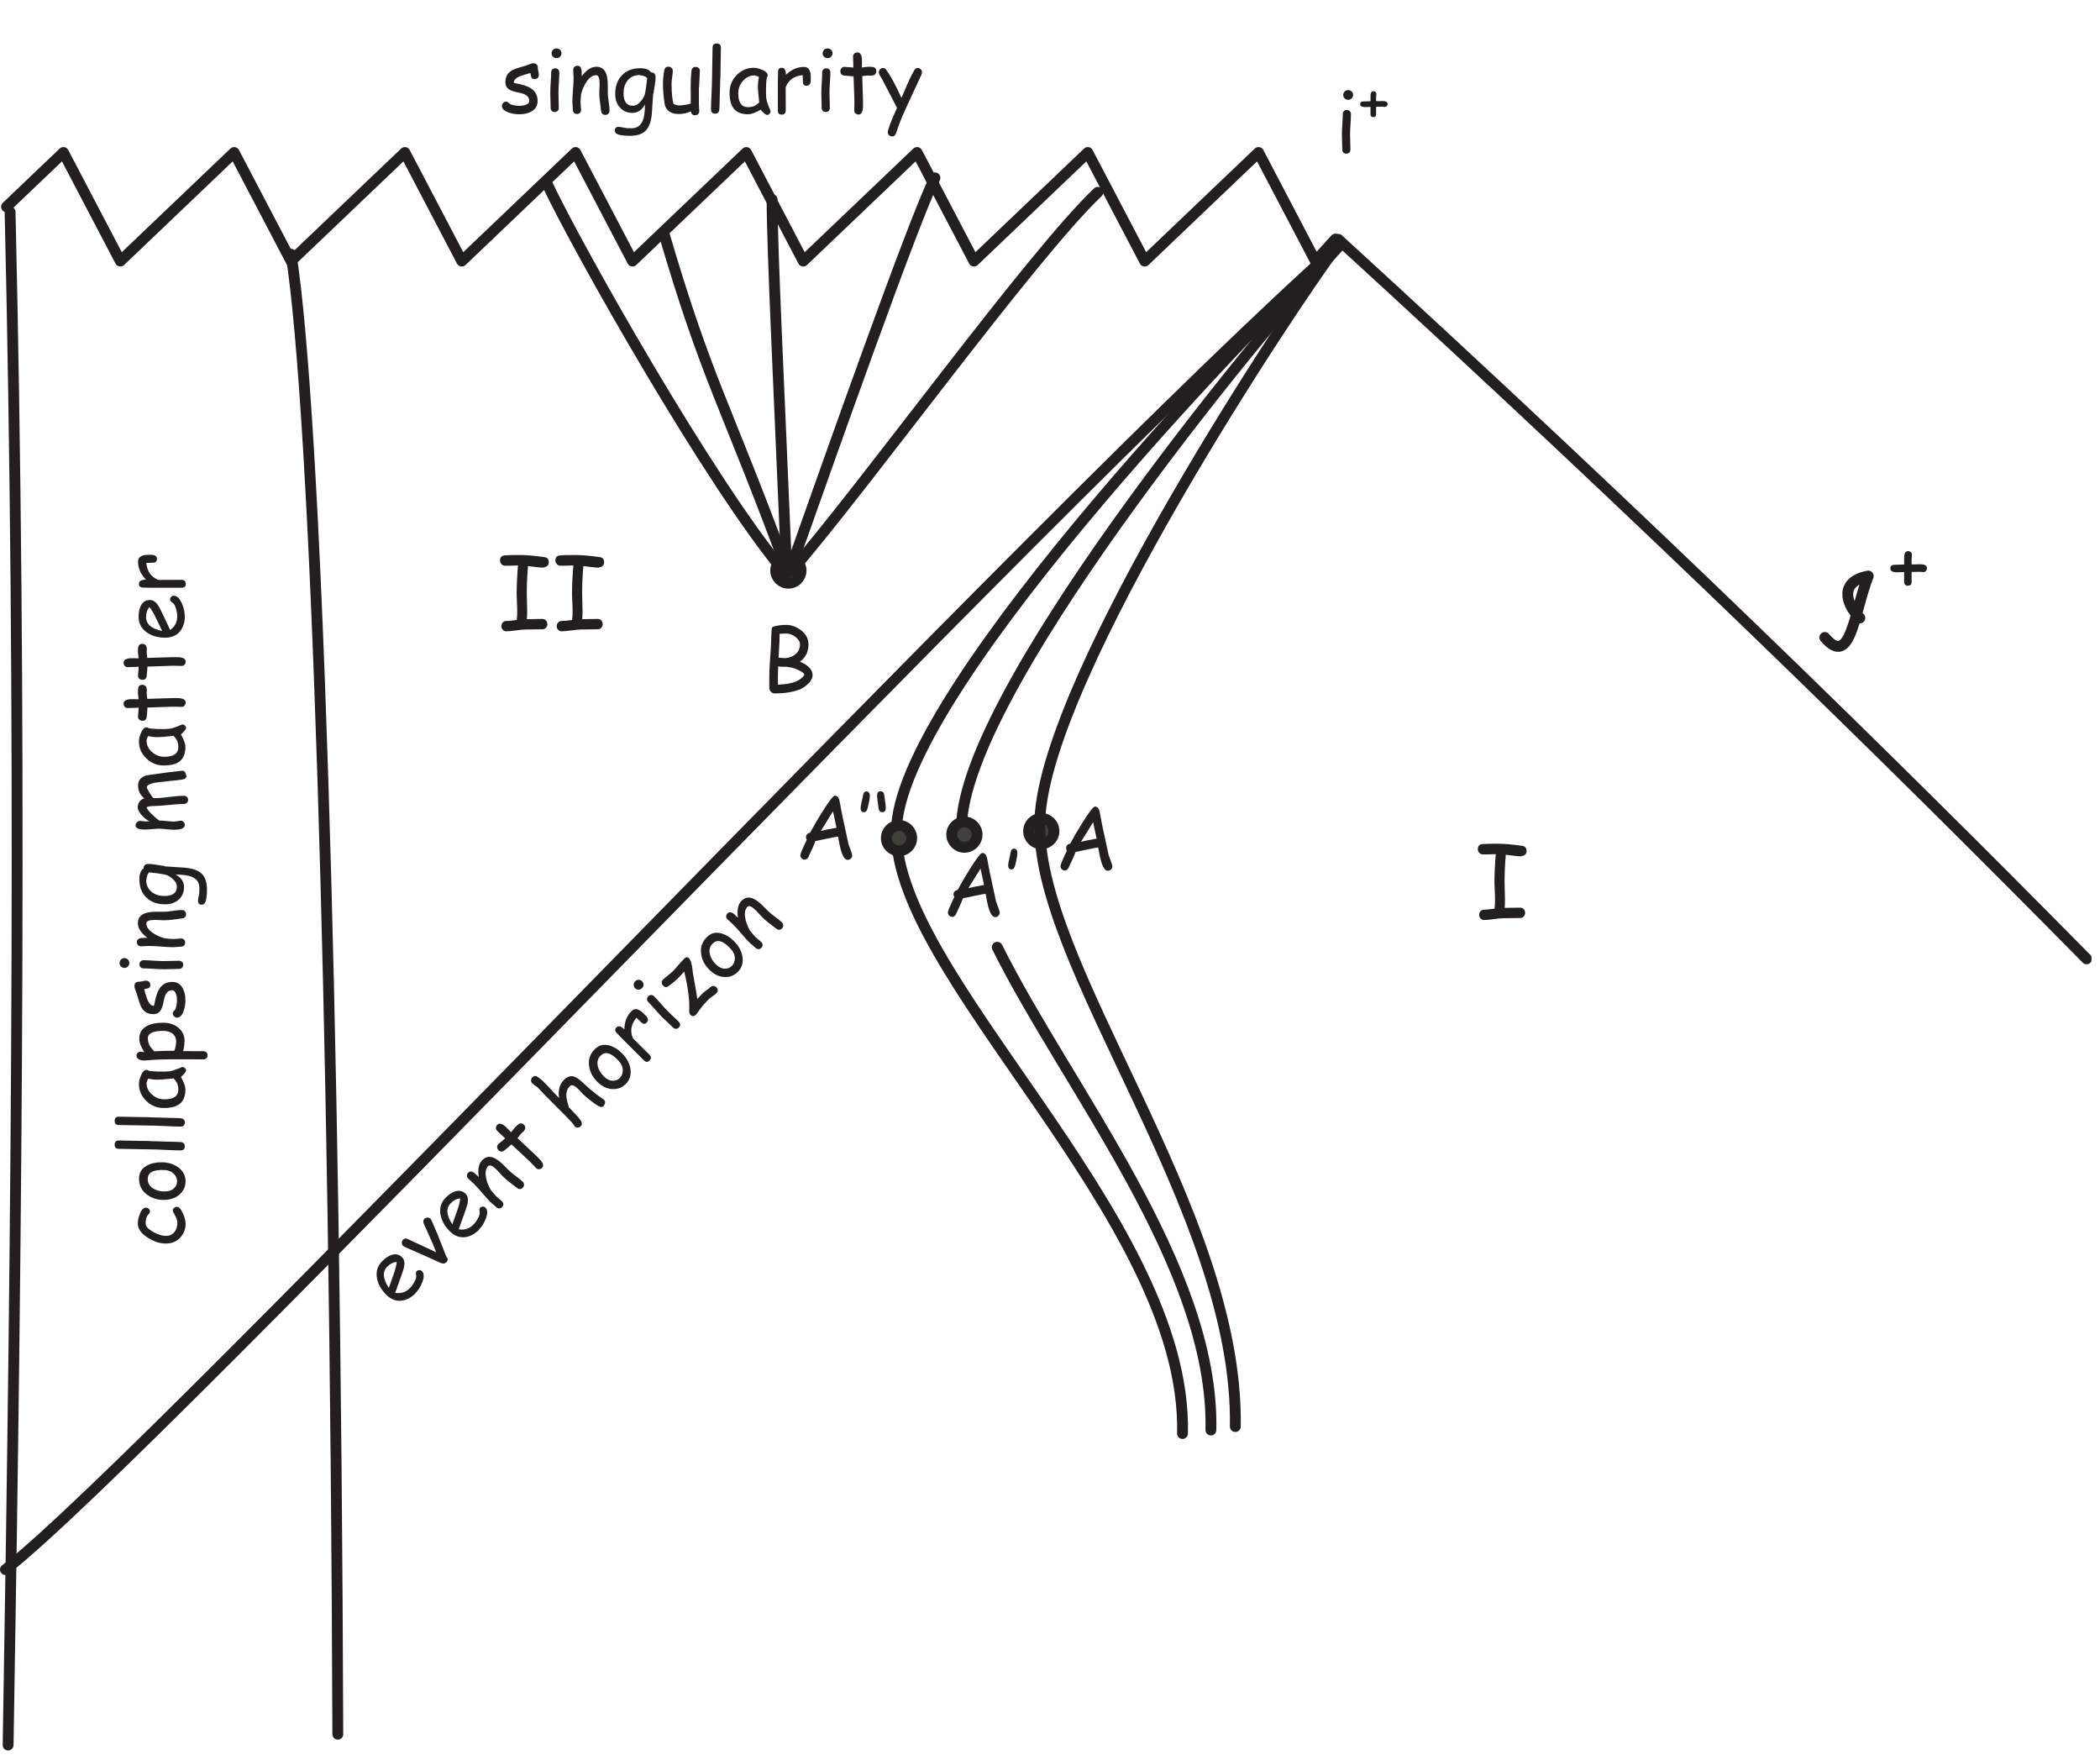 <?xml version="1.0" encoding="UTF-8" standalone="no"?>
<!DOCTYPE svg PUBLIC "-//W3C//DTD SVG 1.1//EN" "http://www.w3.org/Graphics/SVG/1.1/DTD/svg11.dtd">
<svg width="100%" height="100%" viewBox="0 0 1209 1013" version="1.1" xmlns="http://www.w3.org/2000/svg" xmlns:xlink="http://www.w3.org/1999/xlink" xml:space="preserve" xmlns:serif="http://www.serif.com/" style="fill-rule:evenodd;clip-rule:evenodd;stroke-linecap:round;stroke-linejoin:round;stroke-miterlimit:2;">
    <g transform="matrix(4.167,0,0,4.167,0,0)">
        <g>
            <clipPath id="_clip1">
                <rect x="0" y="0" width="288.96" height="241.92"/>
            </clipPath>
            <g clip-path="url(#_clip1)">
                <path d="M0.899,28.567L8.762,21.067L16.625,36.067L24.487,28.567L32.35,21.067L40.213,36.067L48.075,28.567L55.938,21.067L63.8,36.067L71.663,28.567L79.526,21.067L87.388,36.067L103.114,21.067L110.976,36.067L118.839,28.567L126.702,21.067L134.564,36.067L142.427,28.567L150.29,21.067L158.152,36.067L166.015,28.567L173.877,21.067L181.74,36.067L184.502,33.028" style="fill:none;stroke:rgb(35,31,32);stroke-width:1.5px;"/>
                <path d="M1.122,241.067C2.405,165.026 3.007,98.442 1.394,29.284" style="fill:none;stroke:rgb(35,31,32);stroke-width:1.5px;"/>
                <path d="M184.899,33.067C227.81,72.323 260.428,104.212 288.283,132.458" style="fill:none;stroke:rgb(35,31,32);stroke-width:1.5px;"/>
                <path d="M185.313,33.593C144.96,69.315 21.257,200.957 0.75,216.833" style="fill:none;stroke:rgb(35,31,32);stroke-width:1.5px;"/>
                <path d="M46.672,239.568C46.346,138.237 43.652,57.227 40.213,35.122" style="fill:none;stroke:rgb(35,31,32);stroke-width:1.5px;"/>
                <path d="M186.262,13.79C186.07,13.79 185.914,13.73 185.782,13.598C185.65,13.466 185.578,13.31 185.578,13.118C185.578,12.926 185.65,12.77 185.782,12.638C185.914,12.506 186.07,12.446 186.262,12.446C186.454,12.446 186.61,12.506 186.742,12.638C186.874,12.77 186.946,12.926 186.946,13.118C186.946,13.31 186.874,13.466 186.742,13.598C186.61,13.73 186.454,13.79 186.262,13.79ZM186.526,18.542C186.526,18.782 186.538,19.13 186.55,19.598C186.562,20.066 186.574,20.414 186.574,20.654C186.574,20.822 186.526,20.966 186.418,21.074C186.31,21.182 186.178,21.23 186.01,21.23C185.842,21.23 185.71,21.182 185.602,21.074C185.494,20.966 185.446,20.822 185.446,20.654C185.446,20.414 185.434,20.066 185.422,19.598C185.41,19.13 185.398,18.782 185.398,18.542C185.398,18.17 185.422,17.714 185.458,17.162C185.494,16.61 185.518,16.154 185.518,15.782C185.518,15.602 185.566,15.458 185.674,15.35C185.782,15.242 185.914,15.194 186.082,15.194C186.25,15.194 186.382,15.242 186.49,15.35C186.598,15.458 186.646,15.602 186.646,15.782C186.646,16.154 186.622,16.61 186.586,17.162C186.55,17.714 186.526,18.17 186.526,18.542Z" style="fill:rgb(35,31,32);fill-rule:nonzero;"/>
                <path d="M191.708,14.38C191.708,14.488 191.672,14.578 191.6,14.659C191.528,14.74 191.438,14.776 191.33,14.776C191.294,14.776 191.24,14.767 191.168,14.758C191.096,14.749 191.042,14.74 191.006,14.74L190.565,14.749C190.385,14.758 190.241,14.758 190.124,14.749L190.124,15.784C190.124,16.054 189.998,16.18 189.737,16.18C189.611,16.18 189.512,16.144 189.449,16.081C189.386,16.018 189.35,15.919 189.35,15.784L189.35,14.767C188.99,14.785 188.747,14.794 188.603,14.794C188.144,14.794 187.919,14.659 187.919,14.389C187.919,14.2 188,14.083 188.162,14.038C188.216,14.02 188.36,14.011 188.603,14.011C188.747,14.011 188.99,14.002 189.35,13.984L189.35,13.471C189.35,13.201 189.359,13.021 189.386,12.922C189.413,12.814 189.458,12.733 189.521,12.679C189.584,12.625 189.665,12.598 189.764,12.598C189.872,12.598 189.962,12.634 190.043,12.706C190.124,12.778 190.16,12.868 190.16,12.976C190.16,13.03 190.151,13.111 190.142,13.219C190.133,13.327 190.124,13.408 190.124,13.462L190.124,13.966L190.457,13.975C190.52,13.975 190.61,13.975 190.727,13.966C190.844,13.957 190.934,13.957 190.997,13.957C191.483,13.957 191.717,14.092 191.717,14.371L191.708,14.38Z" style="fill:rgb(35,31,32);fill-rule:nonzero;"/>
                <path d="M252.119,88.059C255.708,92.352 256.155,84.533 258.119,79.578C254.172,80.292 254.904,83.339 256.958,85.368" style="fill:none;stroke:rgb(35,31,32);stroke-width:1.5px;"/>
                <path d="M266.221,78.51C266.221,78.654 266.173,78.774 266.077,78.882C265.981,78.99 265.861,79.038 265.717,79.038C265.669,79.038 265.597,79.026 265.501,79.014C265.405,79.002 265.333,78.99 265.285,78.99L264.697,79.002C264.457,79.014 264.265,79.014 264.109,79.002L264.109,80.382C264.109,80.742 263.941,80.91 263.593,80.91C263.425,80.91 263.293,80.862 263.209,80.778C263.125,80.694 263.077,80.562 263.077,80.382L263.077,79.026C262.597,79.05 262.273,79.062 262.081,79.062C261.469,79.062 261.169,78.882 261.169,78.522C261.169,78.27 261.277,78.114 261.493,78.054C261.565,78.03 261.757,78.018 262.081,78.018C262.273,78.018 262.597,78.006 263.077,77.982L263.077,77.298C263.077,76.938 263.089,76.698 263.125,76.566C263.161,76.422 263.221,76.314 263.305,76.242C263.389,76.17 263.497,76.134 263.629,76.134C263.773,76.134 263.893,76.182 264.001,76.278C264.109,76.374 264.157,76.494 264.157,76.638C264.157,76.71 264.145,76.818 264.133,76.962C264.121,77.106 264.109,77.214 264.109,77.286L264.109,77.958L264.553,77.97C264.637,77.97 264.757,77.97 264.913,77.958C265.069,77.946 265.189,77.946 265.273,77.946C265.921,77.946 266.233,78.126 266.233,78.498L266.221,78.51Z" style="fill:rgb(35,31,32);fill-rule:nonzero;"/>
                <path d="M73.881,10.938C73.665,10.938 73.521,10.866 73.437,10.722C73.377,10.614 73.329,10.41 73.281,10.086C72.981,10.158 72.537,10.29 71.925,10.494C71.289,10.746 70.977,11.046 70.977,11.418C71.097,11.466 71.205,11.502 71.325,11.526C72.225,11.682 72.885,11.898 73.329,12.186C73.965,12.594 74.277,13.182 74.277,13.962C74.277,14.598 74.001,15.066 73.449,15.39C72.993,15.654 72.429,15.786 71.721,15.786C71.205,15.786 70.725,15.702 70.257,15.534C69.645,15.318 69.345,15.018 69.345,14.622C69.345,14.466 69.405,14.334 69.525,14.214C69.645,14.094 69.777,14.034 69.933,14.034C70.053,14.034 70.209,14.13 70.401,14.322C70.497,14.418 70.701,14.49 71.037,14.55C71.301,14.598 71.517,14.622 71.697,14.622C72.033,14.622 72.321,14.586 72.573,14.502C72.945,14.382 73.125,14.202 73.125,13.95C73.125,13.41 72.765,13.062 72.021,12.87L71.409,12.738C70.881,12.618 70.521,12.486 70.305,12.33C69.981,12.114 69.825,11.79 69.825,11.346C69.825,10.518 70.209,9.942 70.989,9.594C71.229,9.486 71.601,9.366 72.117,9.222C72.633,9.078 72.993,8.958 73.221,8.85C73.377,8.778 73.545,8.742 73.737,8.742C73.905,8.742 74.037,8.79 74.145,8.898C74.253,9.006 74.301,9.15 74.301,9.33C74.301,9.45 74.325,9.618 74.373,9.834C74.421,10.05 74.445,10.218 74.445,10.338C74.445,10.518 74.397,10.662 74.289,10.77C74.181,10.878 74.049,10.926 73.881,10.926L73.881,10.938Z" style="fill:rgb(35,31,32);fill-rule:nonzero;"/>
                <path d="M76.891,8.034C76.699,8.034 76.543,7.974 76.411,7.842C76.279,7.71 76.207,7.554 76.207,7.362C76.207,7.17 76.279,7.014 76.411,6.882C76.543,6.75 76.699,6.69 76.891,6.69C77.083,6.69 77.239,6.75 77.371,6.882C77.503,7.014 77.575,7.17 77.575,7.362C77.575,7.554 77.503,7.71 77.371,7.842C77.239,7.974 77.083,8.034 76.891,8.034ZM77.155,12.786C77.155,13.026 77.167,13.374 77.179,13.842C77.191,14.31 77.203,14.658 77.203,14.898C77.203,15.066 77.155,15.21 77.047,15.318C76.939,15.426 76.807,15.474 76.639,15.474C76.471,15.474 76.339,15.426 76.231,15.318C76.123,15.21 76.075,15.066 76.075,14.898C76.075,14.658 76.063,14.31 76.051,13.842C76.039,13.374 76.027,13.026 76.027,12.786C76.027,12.414 76.051,11.958 76.087,11.406C76.123,10.854 76.147,10.398 76.147,10.026C76.147,9.846 76.195,9.702 76.303,9.594C76.411,9.486 76.543,9.438 76.711,9.438C76.879,9.438 77.011,9.486 77.119,9.594C77.227,9.702 77.275,9.846 77.275,10.026C77.275,10.398 77.251,10.854 77.215,11.406C77.179,11.958 77.155,12.414 77.155,12.786Z" style="fill:rgb(35,31,32);fill-rule:nonzero;"/>
                <path d="M83.625,15.87C83.289,15.87 83.097,15.69 83.049,15.318L82.881,14.034C82.821,13.578 82.797,13.158 82.797,12.762C82.797,12.654 82.809,12.474 82.821,12.21C82.833,11.946 82.845,11.766 82.845,11.658C82.845,10.806 82.689,10.386 82.377,10.386C81.933,10.386 81.525,10.638 81.129,11.166C80.769,11.646 80.493,12.234 80.289,12.966C80.277,13.122 80.265,13.314 80.241,13.542C80.217,13.734 80.205,13.926 80.205,14.106C80.205,14.226 80.217,14.394 80.241,14.634C80.265,14.874 80.277,15.042 80.277,15.162C80.277,15.342 80.229,15.486 80.121,15.594C80.013,15.702 79.881,15.75 79.713,15.75C79.545,15.75 79.413,15.702 79.305,15.594C79.197,15.486 79.149,15.342 79.149,15.162C79.149,15.042 79.137,14.874 79.113,14.634C79.089,14.394 79.077,14.226 79.077,14.106C79.077,13.698 79.101,13.146 79.161,12.426C79.221,11.706 79.245,11.154 79.245,10.746C79.245,10.626 79.233,10.446 79.221,10.194C79.209,9.942 79.197,9.762 79.197,9.642C79.197,9.474 79.257,9.342 79.365,9.234C79.473,9.126 79.605,9.078 79.773,9.078C80.133,9.078 80.325,9.33 80.361,9.846L80.373,10.53C81.033,9.654 81.693,9.222 82.389,9.222C83.013,9.222 83.445,9.498 83.697,10.05C83.865,10.422 83.961,10.962 83.973,11.682L83.973,12.81C83.973,13.134 84.009,13.542 84.093,14.058C84.177,14.574 84.213,14.982 84.213,15.306C84.213,15.474 84.153,15.606 84.045,15.714C83.937,15.822 83.805,15.87 83.637,15.87L83.625,15.87Z" style="fill:rgb(35,31,32);fill-rule:nonzero;"/>
                <path d="M90.242,12.93L90.11,14.898C90.086,15.69 90.002,16.314 89.87,16.818C89.69,17.454 89.414,17.91 89.03,18.21C88.562,18.582 87.89,18.762 87.002,18.762C86.474,18.762 86.042,18.726 85.682,18.654C85.19,18.558 84.95,18.354 84.95,18.042C84.95,17.694 85.118,17.526 85.466,17.526C85.61,17.526 85.838,17.562 86.174,17.634C86.51,17.706 86.87,17.73 87.266,17.718C88.022,17.706 88.526,17.346 88.814,16.626C89.006,16.146 89.102,15.426 89.114,14.43C88.898,14.826 88.646,15.114 88.358,15.306C88.07,15.498 87.746,15.594 87.374,15.594C86.666,15.594 86.102,15.354 85.658,14.862C85.214,14.37 84.998,13.758 84.998,12.978C84.998,11.91 85.298,11.07 85.91,10.422C86.534,9.75 87.374,9.426 88.466,9.426C88.838,9.426 89.138,9.474 89.39,9.57C89.642,9.666 89.822,9.81 89.954,10.002C90.374,10.014 90.578,10.242 90.578,10.698C90.578,10.974 90.542,11.334 90.458,11.802C90.362,12.342 90.314,12.702 90.302,12.894L90.242,12.93ZM88.418,10.362C87.674,10.362 87.11,10.614 86.702,11.13C86.33,11.598 86.15,12.174 86.15,12.894C86.15,13.47 86.258,13.89 86.474,14.178C86.69,14.466 87.002,14.61 87.434,14.61C87.83,14.61 88.202,14.394 88.574,13.95C88.91,13.542 89.102,13.146 89.15,12.738C89.234,12.318 89.318,11.67 89.414,10.758C89.258,10.638 89.102,10.554 88.934,10.494C88.766,10.434 88.598,10.41 88.418,10.41L88.418,10.362Z" style="fill:rgb(35,31,32);fill-rule:nonzero;"/>
                <path d="M96.563,12.03L96.563,14.574C96.563,14.658 96.575,14.79 96.587,14.97C96.599,15.15 96.611,15.282 96.611,15.366C96.611,15.534 96.551,15.666 96.431,15.774C96.311,15.882 96.179,15.93 96.011,15.93C95.711,15.93 95.519,15.75 95.435,15.378C94.943,15.63 94.391,15.75 93.755,15.75C93.239,15.75 92.819,15.642 92.483,15.414C92.111,15.162 91.895,14.802 91.823,14.322C91.667,13.278 91.595,12.366 91.595,11.55C91.595,11.01 91.655,10.41 91.775,9.726C91.835,9.378 92.015,9.21 92.339,9.21C92.507,9.21 92.651,9.258 92.771,9.366C92.891,9.474 92.951,9.606 92.951,9.774C92.951,9.954 92.927,10.242 92.867,10.638C92.807,11.034 92.783,11.334 92.783,11.538C92.783,12.198 92.807,12.75 92.855,13.218C92.903,13.686 92.963,14.058 93.047,14.346C93.179,14.418 93.299,14.466 93.419,14.502C93.539,14.538 93.659,14.562 93.779,14.562C94.307,14.562 94.847,14.478 95.435,14.31L95.435,13.122L95.423,11.982C95.423,11.13 95.459,10.41 95.531,9.786C95.579,9.426 95.771,9.246 96.107,9.246C96.275,9.246 96.419,9.294 96.539,9.402C96.659,9.51 96.707,9.642 96.695,9.81L96.587,12.03L96.563,12.03Z" style="fill:rgb(35,31,32);fill-rule:nonzero;"/>
                <path d="M99.515,10.842L99.431,13.758C99.431,14.07 99.419,14.514 99.383,15.114C99.347,15.51 99.155,15.702 98.807,15.702C98.423,15.702 98.231,15.51 98.231,15.114C98.231,14.634 98.255,13.938 98.303,12.978C98.351,12.018 98.375,11.322 98.375,10.842C98.375,10.218 98.387,9.522 98.411,8.718C98.435,7.914 98.447,7.218 98.447,6.594C98.447,6.198 98.639,6.006 99.023,6.006C99.407,6.006 99.599,6.198 99.599,6.594C99.599,7.218 99.587,7.914 99.563,8.718C99.539,9.522 99.527,10.218 99.527,10.842L99.515,10.842Z" style="fill:rgb(35,31,32);fill-rule:nonzero;"/>
                <path d="M105.887,15.834C105.815,15.834 105.683,15.75 105.491,15.582C105.311,15.426 105.179,15.282 105.095,15.162C104.723,15.366 104.399,15.522 104.111,15.63C103.823,15.738 103.583,15.786 103.391,15.786C102.467,15.786 101.807,15.534 101.387,15.018C100.991,14.526 100.799,13.794 100.799,12.786C100.799,11.838 101.123,11.046 101.783,10.374C102.443,9.702 103.211,9.366 104.123,9.366C104.471,9.366 104.843,9.45 105.263,9.63C105.803,9.846 106.067,10.11 106.067,10.422C106.067,10.53 106.031,10.626 105.947,10.71C105.911,10.854 105.887,11.094 105.863,11.442C105.839,11.79 105.827,12.222 105.827,12.762C105.827,13.254 105.863,13.626 105.935,13.914C105.971,14.082 106.091,14.418 106.295,14.934C106.319,15.006 106.367,15.102 106.427,15.234L106.463,15.33C106.463,15.486 106.415,15.618 106.307,15.726C106.199,15.834 106.079,15.882 105.935,15.882L105.887,15.834ZM104.711,11.814C104.711,11.646 104.723,11.466 104.747,11.262C104.771,11.058 104.807,10.854 104.855,10.626C104.711,10.554 104.591,10.506 104.483,10.47C104.375,10.434 104.291,10.422 104.231,10.422C103.619,10.422 103.103,10.662 102.659,11.166C102.215,11.67 101.999,12.234 101.999,12.882C101.999,13.53 102.107,13.998 102.335,14.322C102.563,14.646 102.899,14.802 103.355,14.802C103.727,14.802 104.039,14.73 104.303,14.598C104.447,14.526 104.639,14.382 104.891,14.154C104.771,13.11 104.711,12.342 104.711,11.826L104.711,11.814Z" style="fill:rgb(35,31,32);fill-rule:nonzero;"/>
                <path d="M112.017,11.118C111.993,11.61 111.801,11.85 111.429,11.85C111.093,11.85 110.925,11.658 110.925,11.274C110.925,11.202 110.925,11.07 110.913,10.866L110.901,10.374C110.277,10.446 109.785,10.614 109.413,10.89C109.065,11.142 108.777,11.514 108.549,12.03L108.561,15.246C108.561,15.642 108.369,15.834 107.985,15.834C107.637,15.834 107.469,15.642 107.469,15.246L107.469,11.13C107.469,10.998 107.469,10.806 107.481,10.542C107.493,10.278 107.493,10.086 107.493,9.954C107.493,9.558 107.661,9.366 108.009,9.366C108.393,9.366 108.585,9.69 108.585,10.338C109.341,9.606 110.157,9.246 111.081,9.246C111.405,9.246 111.633,9.366 111.789,9.606C111.945,9.846 112.017,10.194 112.017,10.674L112.017,11.118Z" style="fill:rgb(35,31,32);fill-rule:nonzero;"/>
                <path d="M114.338,8.034C114.146,8.034 113.99,7.974 113.858,7.842C113.726,7.71 113.654,7.554 113.654,7.362C113.654,7.17 113.726,7.014 113.858,6.882C113.99,6.75 114.146,6.69 114.338,6.69C114.53,6.69 114.686,6.75 114.818,6.882C114.95,7.014 115.022,7.17 115.022,7.362C115.022,7.554 114.95,7.71 114.818,7.842C114.686,7.974 114.53,8.034 114.338,8.034ZM114.602,12.786C114.602,13.026 114.614,13.374 114.626,13.842C114.638,14.31 114.65,14.658 114.65,14.898C114.65,15.066 114.602,15.21 114.494,15.318C114.386,15.426 114.254,15.474 114.086,15.474C113.918,15.474 113.786,15.426 113.678,15.318C113.57,15.21 113.522,15.066 113.522,14.898C113.522,14.658 113.51,14.31 113.498,13.842C113.486,13.374 113.474,13.026 113.474,12.786C113.474,12.414 113.498,11.958 113.534,11.406C113.57,10.854 113.594,10.398 113.594,10.026C113.594,9.846 113.642,9.702 113.75,9.594C113.858,9.486 113.99,9.438 114.158,9.438C114.326,9.438 114.458,9.486 114.566,9.594C114.674,9.702 114.722,9.846 114.722,10.026C114.722,10.398 114.698,10.854 114.662,11.406C114.626,11.958 114.602,12.414 114.602,12.786Z" style="fill:rgb(35,31,32);fill-rule:nonzero;"/>
                <path d="M120.508,10.458C120.424,10.458 120.328,10.458 120.22,10.446C120.112,10.434 120.016,10.434 119.932,10.434C119.836,10.434 119.572,10.458 119.128,10.518L119.236,13.986L119.236,14.538C119.248,15.402 119.044,15.822 118.612,15.822C118.456,15.822 118.324,15.774 118.204,15.666C118.084,15.558 118.024,15.438 118.024,15.282C118.024,15.138 118.024,14.922 118.036,14.622C118.048,14.322 118.048,14.106 118.048,13.962L117.928,10.542C117.64,10.53 117.208,10.494 116.62,10.434C116.272,10.386 116.104,10.194 116.104,9.846C116.104,9.678 116.152,9.534 116.26,9.414C116.368,9.294 116.5,9.234 116.668,9.234L117.904,9.33C117.904,9.126 117.892,8.862 117.88,8.526C117.868,8.19 117.856,7.95 117.856,7.806C117.856,7.638 117.916,7.506 118.036,7.398C118.156,7.29 118.288,7.242 118.456,7.242C118.816,7.242 119.02,7.53 119.08,8.106C119.092,8.25 119.092,8.418 119.092,8.622L119.08,8.958L119.08,9.318C119.572,9.258 119.848,9.222 119.92,9.222C120.328,9.222 120.592,9.246 120.712,9.282C120.952,9.366 121.072,9.546 121.072,9.834C121.072,10.002 121.024,10.146 120.916,10.254C120.808,10.362 120.676,10.422 120.508,10.422L120.508,10.458Z" style="fill:rgb(35,31,32);fill-rule:nonzero;"/>
                <path d="M127.351,10.218L125.323,14.598C124.819,15.678 124.447,16.554 124.183,17.274L123.799,18.414C123.691,18.702 123.523,18.846 123.271,18.846C123.103,18.846 122.959,18.798 122.839,18.69C122.719,18.582 122.659,18.45 122.659,18.294C122.659,17.898 123.079,16.782 123.931,14.898L121.831,10.866L121.567,10.434C121.459,10.254 121.411,10.11 121.411,9.99C121.411,9.834 121.471,9.69 121.591,9.57C121.711,9.45 121.843,9.39 121.999,9.39C122.179,9.39 122.311,9.462 122.407,9.594C123.079,10.518 123.775,11.814 124.543,13.53L125.407,11.514C125.719,10.806 126.019,10.218 126.307,9.714C126.427,9.498 126.583,9.39 126.787,9.39C126.943,9.39 127.087,9.45 127.207,9.57C127.327,9.69 127.387,9.822 127.387,9.978C127.387,10.062 127.363,10.158 127.315,10.266L127.351,10.218Z" style="fill:rgb(35,31,32);fill-rule:nonzero;"/>
                <path d="M210.252,118.304C209.958,118.304 209.594,118.276 209.146,118.22L208.04,118.08C207.928,119.41 207.872,120.656 207.872,121.874C207.872,122.196 207.886,122.588 207.9,123.064C207.914,123.54 207.928,123.932 207.928,124.254C207.928,124.688 207.914,125.066 207.886,125.416L210.042,125.388C210.238,125.388 210.392,125.458 210.518,125.598C210.644,125.738 210.714,125.906 210.714,126.102C210.714,126.298 210.644,126.466 210.518,126.606C210.392,126.746 210.238,126.816 210.042,126.816C209.79,126.816 209.412,126.816 208.894,126.83C208.376,126.844 207.998,126.844 207.746,126.844C207.438,126.844 206.99,126.886 206.388,126.97C205.786,127.054 205.338,127.096 205.03,127.096C204.834,127.096 204.68,127.026 204.554,126.886C204.428,126.746 204.358,126.578 204.358,126.382C204.358,126.186 204.428,126.018 204.554,125.878C204.68,125.738 204.834,125.668 205.03,125.668C205.324,125.668 205.8,125.626 206.486,125.528C206.528,125.15 206.556,124.73 206.556,124.254C206.556,123.932 206.542,123.554 206.514,123.092C206.486,122.63 206.472,122.252 206.472,121.944C206.472,120.88 206.528,119.592 206.654,117.996L205.772,118.024L204.89,118.038C204.694,118.038 204.526,117.968 204.386,117.828C204.246,117.688 204.176,117.52 204.176,117.31C204.176,116.876 204.386,116.652 204.82,116.61C205.198,116.568 205.884,116.554 206.906,116.554C207.816,116.554 208.936,116.652 210.308,116.848C210.714,116.904 210.91,117.142 210.91,117.576C210.91,117.786 210.84,117.954 210.686,118.08C210.546,118.192 210.392,118.248 210.21,118.248L210.252,118.304Z" style="fill:rgb(35,31,32);fill-rule:nonzero;"/>
                <path d="M75.16,78.42C74.866,78.42 74.502,78.392 74.054,78.336L72.948,78.196C72.836,79.526 72.78,80.772 72.78,81.99C72.78,82.312 72.794,82.704 72.808,83.18C72.822,83.656 72.836,84.048 72.836,84.37C72.836,84.804 72.822,85.182 72.794,85.532L74.95,85.504C75.146,85.504 75.3,85.574 75.426,85.714C75.552,85.854 75.622,86.022 75.622,86.218C75.622,86.414 75.552,86.582 75.426,86.722C75.3,86.862 75.146,86.932 74.95,86.932C74.698,86.932 74.32,86.932 73.802,86.946C73.284,86.96 72.906,86.96 72.654,86.96C72.346,86.96 71.898,87.002 71.296,87.086C70.694,87.17 70.246,87.212 69.938,87.212C69.742,87.212 69.588,87.142 69.462,87.002C69.336,86.862 69.266,86.694 69.266,86.498C69.266,86.302 69.336,86.134 69.462,85.994C69.588,85.854 69.742,85.784 69.938,85.784C70.232,85.784 70.708,85.742 71.394,85.644C71.436,85.266 71.464,84.846 71.464,84.37C71.464,84.048 71.45,83.67 71.422,83.208C71.394,82.746 71.38,82.368 71.38,82.06C71.38,80.996 71.436,79.708 71.562,78.112L70.68,78.14L69.798,78.154C69.602,78.154 69.434,78.084 69.294,77.944C69.154,77.804 69.084,77.636 69.084,77.426C69.084,76.992 69.294,76.768 69.728,76.726C70.106,76.684 70.792,76.67 71.814,76.67C72.724,76.67 73.844,76.768 75.216,76.964C75.622,77.02 75.818,77.258 75.818,77.692C75.818,77.902 75.748,78.07 75.594,78.196C75.454,78.308 75.3,78.364 75.118,78.364L75.16,78.42Z" style="fill:rgb(35,31,32);fill-rule:nonzero;"/>
                <path d="M82.808,78.42C82.514,78.42 82.15,78.392 81.702,78.336L80.596,78.196C80.484,79.526 80.428,80.772 80.428,81.99C80.428,82.312 80.442,82.704 80.456,83.18C80.47,83.656 80.484,84.048 80.484,84.37C80.484,84.804 80.47,85.182 80.442,85.532L82.598,85.504C82.794,85.504 82.948,85.574 83.074,85.714C83.2,85.854 83.27,86.022 83.27,86.218C83.27,86.414 83.2,86.582 83.074,86.722C82.948,86.862 82.794,86.932 82.598,86.932C82.346,86.932 81.968,86.932 81.45,86.946C80.932,86.96 80.554,86.96 80.302,86.96C79.994,86.96 79.546,87.002 78.944,87.086C78.342,87.17 77.894,87.212 77.586,87.212C77.39,87.212 77.236,87.142 77.11,87.002C76.984,86.862 76.914,86.694 76.914,86.498C76.914,86.302 76.984,86.134 77.11,85.994C77.236,85.854 77.39,85.784 77.586,85.784C77.88,85.784 78.356,85.742 79.042,85.644C79.084,85.266 79.112,84.846 79.112,84.37C79.112,84.048 79.098,83.67 79.07,83.208C79.042,82.746 79.028,82.368 79.028,82.06C79.028,80.996 79.084,79.708 79.21,78.112L78.328,78.14L77.446,78.154C77.25,78.154 77.082,78.084 76.942,77.944C76.802,77.804 76.732,77.636 76.732,77.426C76.732,76.992 76.942,76.768 77.376,76.726C77.754,76.684 78.44,76.67 79.462,76.67C80.372,76.67 81.492,76.768 82.864,76.964C83.27,77.02 83.466,77.258 83.466,77.692C83.466,77.902 83.396,78.07 83.242,78.196C83.102,78.308 82.948,78.364 82.766,78.364L82.808,78.42Z" style="fill:rgb(35,31,32);fill-rule:nonzero;"/>
                <path d="M25.654,168.946C25.654,169.75 25.414,170.41 24.922,170.95C24.406,171.514 23.746,171.79 22.906,171.79C22.102,171.79 21.298,171.526 20.446,170.998C19.498,170.41 19.042,169.762 19.042,169.018C19.042,168.634 19.126,168.214 19.306,167.734C19.534,167.134 19.81,166.834 20.146,166.834C20.29,166.834 20.422,166.882 20.542,166.978C20.662,167.074 20.722,167.194 20.722,167.338C20.722,167.458 20.686,167.554 20.614,167.638C20.542,167.722 20.47,167.806 20.398,167.89C20.218,168.118 20.122,168.49 20.122,169.018C20.122,169.414 20.47,169.798 21.19,170.194C21.85,170.554 22.402,170.734 22.882,170.734C23.398,170.734 23.794,170.566 24.094,170.206C24.37,169.87 24.502,169.45 24.502,168.934C24.502,168.694 24.442,168.442 24.322,168.178L23.962,167.494C23.902,167.374 23.866,167.29 23.866,167.242C23.866,167.098 23.926,166.978 24.046,166.87C24.166,166.762 24.298,166.714 24.442,166.714C24.73,166.714 25.006,167.014 25.27,167.626C25.51,168.154 25.63,168.586 25.63,168.934L25.654,168.946Z" style="fill:rgb(35,31,32);fill-rule:nonzero;"/>
                <path d="M25.63,163.238C25.63,163.898 25.39,164.45 24.898,164.93C24.358,165.458 23.65,165.734 22.738,165.758C21.85,165.782 21.082,165.566 20.41,165.098C19.606,164.546 19.21,163.802 19.21,162.818C19.21,162.026 19.558,161.438 20.278,161.03C20.866,160.706 21.55,160.55 22.366,160.562C23.242,160.574 23.974,160.802 24.598,161.246C25.294,161.75 25.642,162.398 25.642,163.226L25.63,163.238ZM20.41,162.878C20.41,163.454 20.674,163.898 21.226,164.222C21.67,164.474 22.162,164.594 22.738,164.594C23.314,164.594 23.746,164.438 24.07,164.126C24.334,163.862 24.466,163.562 24.466,163.214C24.466,162.806 24.322,162.458 24.022,162.158C23.686,161.822 23.254,161.654 22.69,161.63C21.166,161.57 20.422,161.966 20.422,162.842L20.41,162.878Z" style="fill:rgb(35,31,32);fill-rule:nonzero;"/>
                <path d="M20.674,157.637L23.59,157.721C23.902,157.721 24.346,157.733 24.946,157.769C25.342,157.805 25.534,157.997 25.534,158.345C25.534,158.729 25.342,158.921 24.946,158.921C24.466,158.921 23.77,158.897 22.81,158.849C21.85,158.801 21.154,158.777 20.674,158.777C20.05,158.777 19.354,158.765 18.55,158.741C17.746,158.717 17.05,158.705 16.426,158.705C16.03,158.705 15.838,158.513 15.838,158.129C15.838,157.745 16.03,157.553 16.426,157.553C17.05,157.553 17.746,157.565 18.55,157.589C19.354,157.613 20.05,157.625 20.674,157.625L20.674,157.637Z" style="fill:rgb(35,31,32);fill-rule:nonzero;"/>
                <path d="M20.674,154.349L23.59,154.433C23.902,154.433 24.346,154.445 24.946,154.481C25.342,154.517 25.534,154.709 25.534,155.057C25.534,155.441 25.342,155.633 24.946,155.633C24.466,155.633 23.77,155.609 22.81,155.561C21.85,155.513 21.154,155.489 20.674,155.489C20.05,155.489 19.354,155.477 18.55,155.453C17.746,155.429 17.05,155.417 16.426,155.417C16.03,155.417 15.838,155.225 15.838,154.841C15.838,154.457 16.03,154.265 16.426,154.265C17.05,154.265 17.746,154.277 18.55,154.301C19.354,154.325 20.05,154.337 20.674,154.337L20.674,154.349Z" style="fill:rgb(35,31,32);fill-rule:nonzero;"/>
                <path d="M25.666,147.977C25.666,148.049 25.582,148.181 25.414,148.373C25.258,148.553 25.114,148.685 24.994,148.769C25.198,149.141 25.354,149.465 25.462,149.753C25.57,150.041 25.618,150.281 25.618,150.473C25.618,151.397 25.366,152.057 24.85,152.477C24.358,152.873 23.626,153.065 22.618,153.065C21.67,153.065 20.878,152.741 20.206,152.081C19.534,151.421 19.198,150.653 19.198,149.741C19.198,149.393 19.282,149.021 19.462,148.601C19.678,148.061 19.942,147.797 20.254,147.797C20.362,147.797 20.458,147.833 20.542,147.917C20.686,147.953 20.926,147.977 21.274,148.001C21.622,148.025 22.054,148.037 22.594,148.037C23.086,148.037 23.458,148.001 23.746,147.929C23.914,147.893 24.25,147.773 24.766,147.569C24.838,147.545 24.934,147.497 25.066,147.437L25.162,147.401C25.318,147.401 25.45,147.449 25.558,147.557C25.666,147.665 25.714,147.785 25.714,147.929L25.666,147.977ZM21.646,149.153C21.478,149.153 21.298,149.141 21.094,149.117C20.89,149.093 20.686,149.057 20.458,149.009C20.386,149.153 20.338,149.273 20.302,149.381C20.266,149.489 20.254,149.573 20.254,149.633C20.254,150.245 20.494,150.761 20.998,151.205C21.502,151.649 22.066,151.865 22.714,151.865C23.362,151.865 23.83,151.757 24.154,151.529C24.478,151.301 24.634,150.965 24.634,150.509C24.634,150.137 24.562,149.825 24.43,149.561C24.358,149.417 24.214,149.225 23.986,148.973C22.942,149.093 22.174,149.153 21.658,149.153L21.646,149.153Z" style="fill:rgb(35,31,32);fill-rule:nonzero;"/>
                <path d="M25.486,143.923C25.486,144.319 25.426,144.739 25.306,145.207L28.102,145.219C28.27,145.219 28.414,145.267 28.522,145.375C28.63,145.483 28.678,145.615 28.678,145.783C28.678,145.951 28.63,146.083 28.522,146.191C28.414,146.299 28.27,146.347 28.102,146.347L25.762,146.335L23.422,146.335C22.558,146.347 21.79,146.371 21.082,146.419L19.894,146.503C19.618,146.503 19.39,146.455 19.198,146.347C18.97,146.227 18.862,146.059 18.862,145.831C18.862,145.675 18.91,145.555 19.018,145.447C19.126,145.339 19.258,145.291 19.414,145.291C19.45,145.291 19.51,145.291 19.606,145.303C19.726,145.327 19.834,145.339 19.942,145.351C19.714,145.015 19.546,144.691 19.426,144.379C19.306,144.067 19.246,143.767 19.246,143.479C19.246,142.675 19.594,142.099 20.314,141.727C20.878,141.427 21.61,141.283 22.546,141.283C23.398,141.283 24.082,141.511 24.634,141.967C25.222,142.447 25.51,143.083 25.51,143.887L25.486,143.923ZM20.434,143.479C20.434,143.839 20.518,144.163 20.674,144.451C20.794,144.655 20.998,144.907 21.298,145.231C22.186,145.183 23.098,145.159 24.082,145.159C24.25,144.727 24.334,144.307 24.334,143.875C24.334,143.383 24.154,143.011 23.782,142.747C23.458,142.519 23.05,142.411 22.546,142.411C21.826,142.411 21.298,142.495 20.938,142.675C20.578,142.855 20.41,143.119 20.41,143.479L20.434,143.479Z" style="fill:rgb(35,31,32);fill-rule:nonzero;"/>
                <path d="M20.77,136.044C20.77,136.26 20.698,136.404 20.554,136.488C20.446,136.548 20.242,136.596 19.918,136.644C19.99,136.944 20.122,137.388 20.326,138C20.578,138.636 20.878,138.948 21.25,138.948C21.298,138.828 21.334,138.72 21.358,138.6C21.514,137.7 21.73,137.04 22.018,136.596C22.426,135.96 23.014,135.648 23.794,135.648C24.43,135.648 24.898,135.924 25.222,136.476C25.486,136.932 25.618,137.496 25.618,138.204C25.618,138.72 25.534,139.2 25.366,139.668C25.15,140.28 24.85,140.58 24.454,140.58C24.298,140.58 24.166,140.52 24.046,140.4C23.926,140.28 23.866,140.148 23.866,139.992C23.866,139.872 23.962,139.716 24.154,139.524C24.25,139.428 24.322,139.224 24.382,138.888C24.43,138.624 24.454,138.408 24.454,138.228C24.454,137.892 24.418,137.604 24.334,137.352C24.214,136.98 24.034,136.8 23.782,136.8C23.242,136.8 22.894,137.16 22.702,137.904L22.57,138.516C22.45,139.044 22.318,139.404 22.162,139.62C21.946,139.944 21.622,140.1 21.178,140.1C20.35,140.1 19.774,139.716 19.426,138.936C19.318,138.696 19.198,138.324 19.054,137.808C18.91,137.292 18.79,136.932 18.682,136.704C18.61,136.548 18.574,136.38 18.574,136.188C18.574,136.02 18.622,135.888 18.73,135.78C18.838,135.672 18.982,135.624 19.162,135.624C19.282,135.624 19.45,135.6 19.666,135.552C19.882,135.504 20.05,135.48 20.17,135.48C20.35,135.48 20.494,135.528 20.602,135.636C20.71,135.744 20.758,135.876 20.758,136.044L20.77,136.044Z" style="fill:rgb(35,31,32);fill-rule:nonzero;"/>
                <path d="M17.866,133.034C17.866,133.226 17.806,133.382 17.674,133.514C17.542,133.646 17.386,133.718 17.194,133.718C17.002,133.718 16.846,133.646 16.714,133.514C16.582,133.382 16.522,133.226 16.522,133.034C16.522,132.842 16.582,132.686 16.714,132.554C16.846,132.422 17.002,132.35 17.194,132.35C17.386,132.35 17.542,132.422 17.674,132.554C17.806,132.686 17.866,132.842 17.866,133.034ZM22.618,132.77C22.858,132.77 23.206,132.758 23.674,132.746C24.142,132.734 24.49,132.722 24.73,132.722C24.898,132.722 25.042,132.77 25.15,132.878C25.258,132.986 25.306,133.118 25.306,133.286C25.306,133.454 25.258,133.586 25.15,133.694C25.042,133.802 24.898,133.85 24.73,133.85C24.49,133.85 24.142,133.862 23.674,133.874C23.206,133.886 22.858,133.898 22.618,133.898C22.246,133.898 21.79,133.874 21.238,133.838C20.686,133.802 20.23,133.778 19.858,133.778C19.678,133.778 19.534,133.73 19.426,133.622C19.318,133.514 19.27,133.382 19.27,133.214C19.27,133.046 19.318,132.914 19.426,132.806C19.534,132.698 19.678,132.65 19.858,132.65C20.23,132.65 20.686,132.674 21.238,132.71C21.79,132.746 22.246,132.77 22.618,132.77Z" style="fill:rgb(35,31,32);fill-rule:nonzero;"/>
                <path d="M25.702,126.3C25.702,126.636 25.522,126.828 25.15,126.876L23.866,127.044C23.41,127.104 22.99,127.128 22.594,127.128C22.486,127.128 22.306,127.116 22.042,127.104C21.778,127.092 21.598,127.08 21.49,127.08C20.638,127.08 20.218,127.236 20.218,127.548C20.218,127.992 20.47,128.4 20.998,128.796C21.478,129.156 22.066,129.432 22.798,129.636C22.954,129.648 23.146,129.66 23.374,129.684C23.566,129.708 23.758,129.72 23.938,129.72C24.058,129.72 24.226,129.708 24.466,129.684C24.706,129.66 24.874,129.648 24.994,129.648C25.174,129.648 25.318,129.696 25.426,129.804C25.534,129.912 25.582,130.044 25.582,130.212C25.582,130.38 25.534,130.512 25.426,130.62C25.318,130.728 25.174,130.776 24.994,130.776C24.874,130.776 24.706,130.788 24.466,130.812C24.226,130.836 24.058,130.848 23.938,130.848C23.53,130.848 22.978,130.824 22.258,130.764C21.538,130.704 20.986,130.68 20.578,130.68C20.458,130.68 20.278,130.692 20.026,130.704C19.774,130.716 19.594,130.728 19.474,130.728C19.306,130.728 19.174,130.668 19.066,130.56C18.958,130.452 18.91,130.32 18.91,130.152C18.91,129.792 19.162,129.6 19.678,129.564L20.362,129.552C19.486,128.892 19.054,128.232 19.054,127.536C19.054,126.912 19.33,126.48 19.882,126.228C20.254,126.06 20.794,125.964 21.514,125.952L22.642,125.952C22.966,125.952 23.374,125.916 23.89,125.832C24.406,125.748 24.814,125.712 25.138,125.712C25.306,125.712 25.438,125.772 25.546,125.88C25.654,125.988 25.702,126.12 25.702,126.288L25.702,126.3Z" style="fill:rgb(35,31,32);fill-rule:nonzero;"/>
                <path d="M22.762,119.683L24.73,119.815C25.522,119.839 26.146,119.923 26.65,120.055C27.286,120.235 27.742,120.511 28.042,120.895C28.414,121.363 28.594,122.035 28.594,122.923C28.594,123.451 28.558,123.883 28.486,124.243C28.39,124.735 28.186,124.975 27.874,124.975C27.526,124.975 27.358,124.807 27.358,124.459C27.358,124.315 27.394,124.087 27.466,123.751C27.538,123.415 27.562,123.055 27.55,122.659C27.538,121.903 27.178,121.399 26.458,121.111C25.978,120.919 25.258,120.823 24.262,120.811C24.658,121.027 24.946,121.279 25.138,121.567C25.33,121.855 25.426,122.179 25.426,122.551C25.426,123.259 25.186,123.823 24.694,124.267C24.202,124.711 23.59,124.927 22.81,124.927C21.742,124.927 20.902,124.627 20.254,124.015C19.582,123.391 19.258,122.551 19.258,121.459C19.258,121.087 19.306,120.787 19.402,120.535C19.498,120.283 19.642,120.103 19.834,119.971C19.846,119.551 20.074,119.347 20.53,119.347C20.806,119.347 21.166,119.383 21.634,119.467C22.174,119.563 22.534,119.611 22.726,119.623L22.762,119.683ZM20.194,121.507C20.194,122.251 20.446,122.815 20.962,123.223C21.43,123.595 22.006,123.775 22.726,123.775C23.302,123.775 23.722,123.667 24.01,123.451C24.298,123.235 24.442,122.923 24.442,122.491C24.442,122.095 24.226,121.723 23.782,121.351C23.374,121.015 22.978,120.823 22.57,120.775C22.15,120.691 21.502,120.607 20.59,120.511C20.47,120.667 20.386,120.823 20.326,120.991C20.266,121.159 20.242,121.327 20.242,121.507L20.194,121.507Z" style="fill:rgb(35,31,32);fill-rule:nonzero;"/>
                <path d="M25.774,107.112C25.774,107.436 25.606,107.616 25.258,107.676C24.826,107.748 24.226,107.82 23.434,107.892L21.622,108.096C21.346,108.132 21.082,108.192 20.818,108.288C20.458,108.42 20.29,108.564 20.29,108.72C20.29,108.864 20.41,109.128 20.662,109.524C20.89,109.896 21.07,110.136 21.202,110.256C21.574,110.256 21.934,110.244 22.306,110.22L23.866,110.04C24.49,109.968 24.994,109.932 25.402,109.932C25.57,109.932 25.714,109.98 25.822,110.088C25.93,110.196 25.99,110.328 25.99,110.496C25.99,110.664 25.93,110.796 25.822,110.904C25.714,111.012 25.57,111.06 25.402,111.06C24.922,111.06 24.238,111.108 23.302,111.204C22.366,111.3 21.682,111.348 21.202,111.348C20.782,111.348 20.47,111.408 20.242,111.528C20.362,111.804 20.566,112.08 20.854,112.368L21.622,113.064C21.718,113.124 21.838,113.22 21.994,113.352C22.234,113.352 22.57,113.376 23.026,113.424C23.482,113.472 23.818,113.496 24.034,113.496C24.154,113.496 24.31,113.472 24.526,113.436C24.742,113.4 24.886,113.376 24.982,113.376C25.138,113.376 25.27,113.436 25.378,113.556C25.486,113.676 25.534,113.808 25.534,113.964C25.534,114.408 25.042,114.624 24.034,114.624C23.794,114.624 23.446,114.6 22.978,114.552C22.51,114.504 22.162,114.48 21.922,114.48C21.718,114.48 21.418,114.504 20.998,114.54C20.578,114.576 20.266,114.6 20.05,114.6C19.162,114.6 18.73,114.408 18.73,114.012C18.73,113.856 18.79,113.724 18.922,113.592C19.054,113.46 19.198,113.4 19.354,113.4C19.426,113.4 19.534,113.412 19.69,113.436C19.846,113.46 19.966,113.472 20.05,113.472L20.662,113.46C20.242,113.256 19.87,112.956 19.534,112.56C19.198,112.164 19.03,111.828 19.03,111.552C19.03,110.928 19.33,110.508 19.942,110.28C19.654,110.064 19.438,109.812 19.294,109.512C19.15,109.212 19.078,108.876 19.078,108.492C19.078,107.832 19.426,107.388 20.134,107.148C20.278,107.1 20.818,107.016 21.778,106.896C22.45,106.788 23.554,106.644 25.138,106.476C25.294,106.464 25.426,106.512 25.534,106.632C25.642,106.752 25.69,106.896 25.69,107.064L25.774,107.112Z" style="fill:rgb(35,31,32);fill-rule:nonzero;"/>
                <path d="M25.666,100.658C25.666,100.73 25.582,100.862 25.414,101.054C25.258,101.234 25.114,101.366 24.994,101.45C25.198,101.822 25.354,102.146 25.462,102.434C25.57,102.722 25.618,102.962 25.618,103.154C25.618,104.078 25.366,104.738 24.85,105.158C24.358,105.554 23.626,105.746 22.618,105.746C21.67,105.746 20.878,105.422 20.206,104.762C19.534,104.102 19.198,103.334 19.198,102.422C19.198,102.074 19.282,101.702 19.462,101.282C19.678,100.742 19.942,100.478 20.254,100.478C20.362,100.478 20.458,100.514 20.542,100.598C20.686,100.634 20.926,100.658 21.274,100.682C21.622,100.706 22.054,100.718 22.594,100.718C23.086,100.718 23.458,100.682 23.746,100.61C23.914,100.574 24.25,100.454 24.766,100.25C24.838,100.226 24.934,100.178 25.066,100.118L25.162,100.082C25.318,100.082 25.45,100.13 25.558,100.238C25.666,100.346 25.714,100.466 25.714,100.61L25.666,100.658ZM21.646,101.834C21.478,101.834 21.298,101.822 21.094,101.798C20.89,101.774 20.686,101.738 20.458,101.69C20.386,101.834 20.338,101.954 20.302,102.062C20.266,102.17 20.254,102.254 20.254,102.314C20.254,102.926 20.494,103.442 20.998,103.886C21.502,104.33 22.066,104.546 22.714,104.546C23.362,104.546 23.83,104.438 24.154,104.21C24.478,103.982 24.634,103.646 24.634,103.19C24.634,102.818 24.562,102.506 24.43,102.242C24.358,102.098 24.214,101.906 23.986,101.654C22.942,101.774 22.174,101.834 21.658,101.834L21.646,101.834Z" style="fill:rgb(35,31,32);fill-rule:nonzero;"/>
                <path d="M20.29,95.165C20.29,95.249 20.29,95.345 20.278,95.453C20.266,95.561 20.266,95.657 20.266,95.741C20.266,95.837 20.29,96.101 20.35,96.545L23.818,96.437L24.37,96.437C25.234,96.425 25.654,96.629 25.654,97.061C25.654,97.217 25.606,97.349 25.498,97.469C25.39,97.589 25.27,97.649 25.114,97.649C24.97,97.649 24.754,97.649 24.454,97.637C24.154,97.625 23.938,97.625 23.794,97.625L20.374,97.745C20.362,98.033 20.326,98.465 20.266,99.053C20.218,99.401 20.026,99.569 19.678,99.569C19.51,99.569 19.366,99.521 19.246,99.413C19.126,99.305 19.066,99.173 19.066,99.005L19.162,97.769C18.958,97.769 18.694,97.781 18.358,97.793C18.022,97.805 17.782,97.817 17.638,97.817C17.47,97.817 17.338,97.757 17.23,97.637C17.122,97.517 17.074,97.385 17.074,97.217C17.074,96.857 17.362,96.653 17.938,96.593C18.082,96.581 18.25,96.581 18.454,96.581L18.79,96.593L19.15,96.593C19.09,96.101 19.054,95.825 19.054,95.753C19.054,95.345 19.078,95.081 19.114,94.961C19.198,94.721 19.378,94.601 19.666,94.601C19.834,94.601 19.978,94.649 20.086,94.757C20.194,94.865 20.254,94.997 20.254,95.165L20.29,95.165Z" style="fill:rgb(35,31,32);fill-rule:nonzero;"/>
                <path d="M20.29,89.51C20.29,89.594 20.29,89.69 20.278,89.798C20.266,89.906 20.266,90.002 20.266,90.086C20.266,90.182 20.29,90.446 20.35,90.89L23.818,90.782L24.37,90.782C25.234,90.77 25.654,90.974 25.654,91.406C25.654,91.562 25.606,91.694 25.498,91.814C25.39,91.934 25.27,91.994 25.114,91.994C24.97,91.994 24.754,91.994 24.454,91.982C24.154,91.97 23.938,91.97 23.794,91.97L20.374,92.09C20.362,92.378 20.326,92.81 20.266,93.398C20.218,93.746 20.026,93.914 19.678,93.914C19.51,93.914 19.366,93.866 19.246,93.758C19.126,93.65 19.066,93.518 19.066,93.35L19.162,92.114C18.958,92.114 18.694,92.126 18.358,92.138C18.022,92.15 17.782,92.162 17.638,92.162C17.47,92.162 17.338,92.102 17.23,91.982C17.122,91.862 17.074,91.73 17.074,91.562C17.074,91.202 17.362,90.998 17.938,90.938C18.082,90.926 18.25,90.926 18.454,90.926L18.79,90.938L19.15,90.938C19.09,90.446 19.054,90.17 19.054,90.098C19.054,89.69 19.078,89.426 19.114,89.306C19.198,89.066 19.378,88.946 19.666,88.946C19.834,88.946 19.978,88.994 20.086,89.102C20.194,89.21 20.254,89.342 20.254,89.51L20.29,89.51Z" style="fill:rgb(35,31,32);fill-rule:nonzero;"/>
                <path d="M25.546,85.044C25.546,85.932 25.33,86.64 24.886,87.192C24.394,87.792 23.722,88.092 22.834,88.092C21.814,88.092 20.974,87.852 20.278,87.36C19.522,86.82 19.15,86.112 19.15,85.212C19.15,84.564 19.258,84.048 19.474,83.64C19.75,83.136 20.158,82.884 20.722,82.884C21.118,82.884 21.466,83.1 21.79,83.544C21.934,83.736 22.15,84.144 22.45,84.78L23.506,87.024C23.83,86.808 24.07,86.544 24.238,86.22C24.406,85.896 24.49,85.524 24.49,85.092C24.49,84.816 24.442,84.504 24.334,84.132C24.202,83.664 24.034,83.376 23.818,83.244C23.602,83.112 23.494,82.968 23.494,82.812C23.494,82.68 23.542,82.56 23.65,82.452C23.758,82.344 23.878,82.296 24.01,82.296C24.442,82.296 24.814,82.644 25.126,83.352C25.39,83.952 25.522,84.528 25.522,85.104L25.546,85.044ZM20.182,85.26C20.182,85.74 20.362,86.136 20.734,86.46C21.106,86.784 21.658,87.012 22.402,87.168L21.55,85.368C21.202,84.66 20.902,84.168 20.65,83.868C20.338,84.204 20.182,84.672 20.182,85.284L20.182,85.26Z" style="fill:rgb(35,31,32);fill-rule:nonzero;"/>
                <path d="M20.95,76.646C21.442,76.67 21.682,76.862 21.682,77.234C21.682,77.57 21.49,77.738 21.106,77.738C21.034,77.738 20.902,77.738 20.698,77.75L20.206,77.762C20.278,78.386 20.446,78.878 20.722,79.25C20.974,79.598 21.346,79.886 21.862,80.114L25.078,80.102C25.474,80.102 25.666,80.294 25.666,80.678C25.666,81.026 25.474,81.194 25.078,81.194L20.962,81.194C20.83,81.194 20.638,81.194 20.374,81.182C20.11,81.17 19.918,81.17 19.786,81.17C19.39,81.17 19.198,81.002 19.198,80.654C19.198,80.27 19.522,80.078 20.17,80.078C19.438,79.322 19.078,78.506 19.078,77.582C19.078,77.258 19.198,77.03 19.438,76.874C19.678,76.718 20.026,76.646 20.506,76.646L20.95,76.646Z" style="fill:rgb(35,31,32);fill-rule:nonzero;"/>
                <path d="M57.442,178.632C56.814,179.26 56.161,179.608 55.456,179.684C54.684,179.761 53.997,179.498 53.369,178.87C52.648,178.149 52.223,177.385 52.079,176.545C51.926,175.628 52.164,174.865 52.8,174.228C53.259,173.77 53.7,173.482 54.141,173.346C54.693,173.185 55.159,173.295 55.558,173.694C55.838,173.974 55.931,174.373 55.847,174.916C55.813,175.153 55.677,175.594 55.439,176.256L54.599,178.59C54.981,178.666 55.337,178.649 55.685,178.539C56.033,178.429 56.356,178.225 56.661,177.919C56.856,177.724 57.043,177.47 57.23,177.13C57.467,176.706 57.552,176.384 57.493,176.138C57.433,175.891 57.459,175.713 57.569,175.603C57.662,175.51 57.781,175.459 57.934,175.459C58.087,175.459 58.205,175.51 58.299,175.603C58.604,175.908 58.621,176.418 58.341,177.139C58.104,177.75 57.79,178.25 57.382,178.658L57.442,178.632ZM53.496,174.992C53.157,175.331 53.004,175.739 53.038,176.231C53.072,176.723 53.301,177.275 53.717,177.911L54.387,176.036C54.642,175.289 54.777,174.729 54.811,174.339C54.353,174.356 53.912,174.576 53.479,175.009L53.496,174.992Z" style="fill:rgb(35,31,32);fill-rule:nonzero;"/>
                <path d="M61.666,173.611C61.912,173.874 61.912,174.128 61.666,174.374C61.462,174.578 61.199,174.603 60.868,174.459L58.552,173.415L55.913,172.253C55.811,172.202 55.735,172.16 55.675,172.1C55.565,171.99 55.514,171.854 55.514,171.684C55.514,171.515 55.573,171.371 55.684,171.26C55.853,171.091 56.057,171.057 56.303,171.15L60.249,172.991C60.02,172.338 59.646,171.455 59.112,170.293C58.967,169.996 58.781,169.572 58.535,169.003C58.441,168.74 58.475,168.536 58.637,168.375C58.747,168.265 58.891,168.206 59.061,168.206C59.231,168.206 59.366,168.256 59.477,168.367C59.578,168.469 59.943,169.275 60.571,170.819L61.674,173.619L61.666,173.611Z" style="fill:rgb(35,31,32);fill-rule:nonzero;"/>
                <path d="M66.217,169.857C65.589,170.485 64.936,170.833 64.232,170.909C63.46,170.985 62.772,170.722 62.144,170.094C61.423,169.373 60.999,168.609 60.855,167.769C60.702,166.853 60.939,166.089 61.576,165.453C62.034,164.995 62.475,164.706 62.916,164.571C63.468,164.409 63.935,164.52 64.334,164.918C64.614,165.198 64.707,165.597 64.622,166.14C64.588,166.378 64.452,166.819 64.215,167.481L63.375,169.814C63.757,169.891 64.113,169.874 64.461,169.763C64.809,169.653 65.131,169.449 65.437,169.144C65.632,168.949 65.818,168.694 66.005,168.355C66.243,167.931 66.328,167.608 66.268,167.362C66.209,167.116 66.234,166.938 66.345,166.828C66.438,166.734 66.557,166.683 66.709,166.683C66.862,166.683 66.981,166.734 67.074,166.828C67.38,167.133 67.397,167.642 67.117,168.363C66.879,168.974 66.565,169.475 66.158,169.882L66.217,169.857ZM62.272,166.217C61.932,166.556 61.779,166.963 61.813,167.455C61.847,167.948 62.076,168.499 62.492,169.136L63.163,167.26C63.417,166.514 63.553,165.954 63.587,165.563C63.129,165.58 62.687,165.801 62.255,166.234L62.272,166.217Z" style="fill:rgb(35,31,32);fill-rule:nonzero;"/>
                <path d="M72.215,164.08C71.977,164.318 71.714,164.326 71.417,164.097L70.39,163.308C70.025,163.028 69.711,162.748 69.431,162.468C69.355,162.391 69.236,162.256 69.058,162.061C68.88,161.865 68.761,161.73 68.685,161.653C68.082,161.051 67.675,160.864 67.454,161.085C67.14,161.399 67.03,161.865 67.123,162.519C67.208,163.113 67.429,163.724 67.802,164.386C67.904,164.504 68.031,164.649 68.176,164.827C68.294,164.979 68.422,165.124 68.549,165.251C68.634,165.336 68.761,165.446 68.948,165.599C69.134,165.752 69.262,165.862 69.347,165.947C69.474,166.074 69.542,166.21 69.542,166.363C69.542,166.515 69.482,166.643 69.364,166.761C69.245,166.88 69.117,166.94 68.965,166.94C68.812,166.94 68.676,166.872 68.549,166.744C68.464,166.66 68.337,166.549 68.15,166.397C67.963,166.244 67.836,166.133 67.751,166.049C67.463,165.76 67.09,165.353 66.623,164.801C66.156,164.25 65.783,163.842 65.494,163.554C65.409,163.469 65.274,163.35 65.087,163.181C64.9,163.011 64.765,162.892 64.68,162.807C64.561,162.688 64.51,162.553 64.51,162.4C64.51,162.247 64.569,162.12 64.688,162.001C64.943,161.747 65.257,161.789 65.647,162.128L66.139,162.604C65.986,161.518 66.148,160.745 66.64,160.253C67.081,159.812 67.582,159.702 68.15,159.914C68.532,160.058 68.982,160.372 69.499,160.873L69.915,161.288L70.297,161.67C70.526,161.899 70.84,162.162 71.264,162.468C71.688,162.773 72.002,163.036 72.232,163.265C72.35,163.384 72.401,163.52 72.401,163.673C72.401,163.825 72.342,163.953 72.223,164.072L72.215,164.08Z" style="fill:rgb(35,31,32);fill-rule:nonzero;"/>
                <path d="M72.43,156.211C72.371,156.27 72.303,156.338 72.218,156.406C72.133,156.474 72.065,156.542 72.006,156.601C71.938,156.669 71.768,156.873 71.497,157.229L74.025,159.605L74.203,159.783L74.416,159.995C75.035,160.598 75.188,161.039 74.882,161.344C74.772,161.455 74.645,161.514 74.483,161.523C74.322,161.531 74.195,161.489 74.085,161.378C73.983,161.277 73.83,161.124 73.626,160.903C73.423,160.683 73.27,160.53 73.168,160.428L70.665,158.095C70.453,158.29 70.122,158.57 69.664,158.943C69.384,159.155 69.129,159.138 68.883,158.892C68.764,158.773 68.697,158.638 68.688,158.476C68.68,158.315 68.731,158.179 68.849,158.061L69.791,157.255C69.647,157.11 69.452,156.932 69.206,156.703C68.96,156.474 68.781,156.313 68.68,156.211C68.561,156.092 68.51,155.956 68.518,155.795C68.527,155.634 68.586,155.507 68.705,155.388C68.96,155.133 69.308,155.193 69.757,155.558C69.868,155.651 69.986,155.77 70.131,155.914L70.36,156.16L70.614,156.415C70.92,156.024 71.089,155.804 71.14,155.753C71.429,155.464 71.632,155.294 71.743,155.235C71.972,155.125 72.184,155.167 72.388,155.371C72.506,155.49 72.574,155.625 72.574,155.778C72.574,155.931 72.523,156.067 72.405,156.185L72.43,156.211Z" style="fill:rgb(35,31,32);fill-rule:nonzero;"/>
                <path d="M83.444,152.766C83.249,152.961 83.02,152.987 82.748,152.834C82.451,152.673 82.078,152.418 81.603,152.045C81.144,151.688 80.796,151.391 80.533,151.128C80.457,151.052 80.347,150.942 80.211,150.789C80.075,150.636 79.965,150.526 79.889,150.449C79.362,149.923 78.981,149.796 78.718,150.059C78.361,150.415 78.209,150.874 78.251,151.476C78.268,151.782 78.387,152.274 78.599,152.978C79.659,154.039 80.228,154.692 80.338,154.972C80.432,155.218 80.398,155.422 80.236,155.583C80.126,155.693 79.99,155.761 79.829,155.77C79.668,155.778 79.532,155.727 79.422,155.617C79.379,155.574 79.329,155.507 79.269,155.396C79.227,155.303 79.049,155.091 78.718,154.743L78.115,154.124L75.077,151.069C74.747,150.704 74.526,150.466 74.407,150.348C74.263,150.203 74.119,150.093 73.966,149.991C73.813,149.889 73.669,149.779 73.533,149.643C73.414,149.525 73.363,149.389 73.372,149.228C73.38,149.066 73.44,148.939 73.559,148.82C73.788,148.591 74.034,148.583 74.322,148.786C74.636,149.015 74.899,149.228 75.12,149.448C75.408,149.737 75.697,150.042 75.994,150.373C76.282,150.696 76.571,151.001 76.876,151.306L77.241,151.671C77.165,151.137 77.182,150.679 77.292,150.263C77.402,149.847 77.598,149.499 77.886,149.211C78.344,148.752 78.802,148.583 79.269,148.71C79.6,148.803 80.016,149.083 80.533,149.567L81.357,150.322L82.307,151.103C82.672,151.383 82.994,151.62 83.3,151.807C83.359,151.849 83.41,151.883 83.444,151.917C83.554,152.028 83.605,152.163 83.597,152.325C83.588,152.486 83.52,152.622 83.401,152.74L83.444,152.766Z" style="fill:rgb(35,31,32);fill-rule:nonzero;"/>
                <path d="M86.419,149.774C85.952,150.241 85.392,150.461 84.705,150.453C83.95,150.444 83.254,150.139 82.592,149.511C81.947,148.9 81.557,148.204 81.413,147.398C81.234,146.439 81.48,145.633 82.176,144.937C82.736,144.377 83.398,144.208 84.196,144.428C84.841,144.615 85.435,144.988 86.003,145.574C86.614,146.202 86.97,146.881 87.098,147.636C87.233,148.484 87.021,149.189 86.436,149.774L86.419,149.774ZM82.982,145.828C82.575,146.236 82.448,146.736 82.609,147.356C82.745,147.848 83.008,148.281 83.415,148.688C83.822,149.095 84.238,149.29 84.688,149.299C85.061,149.299 85.367,149.18 85.613,148.934C85.901,148.645 86.045,148.298 86.045,147.873C86.045,147.398 85.859,146.974 85.477,146.558C84.442,145.438 83.636,145.192 83.016,145.811L82.982,145.828Z" style="fill:rgb(35,31,32);fill-rule:nonzero;"/>
                <path d="M89.243,140.332C89.574,140.697 89.608,141.002 89.344,141.265C89.107,141.503 88.852,141.486 88.581,141.214C88.53,141.163 88.437,141.07 88.284,140.934L87.927,140.595C87.537,141.087 87.308,141.554 87.24,142.012C87.172,142.436 87.232,142.903 87.435,143.429L89.718,145.694C89.998,145.974 89.998,146.246 89.726,146.517C89.48,146.763 89.226,146.747 88.946,146.467L86.035,143.556C85.942,143.463 85.806,143.327 85.628,143.132C85.45,142.937 85.314,142.801 85.221,142.708C84.941,142.428 84.924,142.173 85.17,141.927C85.441,141.655 85.806,141.749 86.264,142.207C86.281,141.155 86.604,140.323 87.257,139.67C87.486,139.441 87.732,139.364 88.012,139.424C88.292,139.483 88.589,139.678 88.929,140.018C89.073,140.162 89.166,140.255 89.217,140.306L89.243,140.332Z" style="fill:rgb(35,31,32);fill-rule:nonzero;"/>
                <path d="M88.703,136.51C88.567,136.646 88.415,136.714 88.228,136.714C88.041,136.714 87.88,136.654 87.744,136.518C87.608,136.383 87.549,136.221 87.549,136.035C87.549,135.848 87.617,135.695 87.753,135.56C87.888,135.424 88.041,135.356 88.228,135.356C88.415,135.356 88.576,135.415 88.712,135.551C88.847,135.687 88.907,135.848 88.907,136.035C88.907,136.221 88.839,136.374 88.703,136.51ZM92.25,139.683C92.42,139.853 92.674,140.091 93.013,140.413C93.353,140.736 93.607,140.973 93.777,141.143C93.896,141.262 93.964,141.397 93.964,141.55C93.964,141.703 93.904,141.83 93.786,141.949C93.667,142.068 93.54,142.127 93.387,142.127C93.234,142.127 93.098,142.059 92.98,141.941C92.81,141.771 92.555,141.533 92.216,141.211C91.876,140.888 91.622,140.651 91.452,140.481C91.189,140.218 90.884,139.879 90.519,139.463C90.154,139.047 89.849,138.708 89.585,138.445C89.458,138.317 89.39,138.182 89.39,138.029C89.39,137.876 89.45,137.749 89.569,137.63C89.687,137.511 89.815,137.452 89.967,137.452C90.12,137.452 90.256,137.52 90.383,137.647C90.646,137.91 90.952,138.249 91.316,138.665C91.681,139.081 91.987,139.42 92.25,139.683Z" style="fill:rgb(35,31,32);fill-rule:nonzero;"/>
                <path d="M95.603,133.394C95.654,133.937 95.764,134.675 95.943,135.634C96.146,136.737 96.282,137.518 96.341,138.002C96.613,137.696 96.85,137.442 97.071,137.221C97.181,137.111 97.36,136.966 97.614,136.797C97.869,136.627 98.047,136.483 98.157,136.373C98.276,136.254 98.412,136.203 98.564,136.203C98.717,136.203 98.853,136.271 98.972,136.389C99.099,136.517 99.167,136.653 99.167,136.805C99.167,136.958 99.108,137.085 98.989,137.204C98.878,137.314 98.7,137.459 98.446,137.628C98.191,137.798 98.013,137.942 97.903,138.053C97.275,138.68 96.757,139.317 96.307,139.987C96.257,140.055 96.214,140.114 96.172,140.157C95.9,140.428 95.646,140.445 95.408,140.208C95.272,140.072 95.213,139.877 95.221,139.614C95.298,138.231 95.069,136.457 94.534,134.209C94.186,134.608 93.932,134.879 93.762,135.049C93.346,135.465 92.896,135.846 92.396,136.211C92.116,136.423 91.861,136.406 91.624,136.169C91.505,136.05 91.437,135.914 91.428,135.753C91.42,135.592 91.471,135.456 91.581,135.346C91.717,135.21 91.938,135.023 92.243,134.786C92.548,134.548 92.769,134.362 92.913,134.217C93.1,134.031 93.363,133.734 93.719,133.326C94.076,132.919 94.339,132.622 94.526,132.435C94.763,132.198 94.975,132.172 95.17,132.368C95.4,132.597 95.535,132.936 95.578,133.403L95.603,133.394Z" style="fill:rgb(35,31,32);fill-rule:nonzero;"/>
                <path d="M101.899,134.294C101.432,134.76 100.872,134.981 100.185,134.972C99.43,134.964 98.734,134.659 98.072,134.031C97.427,133.42 97.037,132.724 96.893,131.918C96.715,130.959 96.961,130.153 97.657,129.457C98.217,128.897 98.878,128.727 99.676,128.948C100.321,129.135 100.915,129.508 101.483,130.093C102.094,130.721 102.451,131.4 102.578,132.155C102.714,133.004 102.502,133.708 101.916,134.294L101.899,134.294ZM98.463,130.348C98.055,130.755 97.928,131.256 98.089,131.875C98.225,132.368 98.488,132.8 98.895,133.208C99.303,133.615 99.718,133.81 100.168,133.818C100.542,133.818 100.847,133.7 101.093,133.454C101.382,133.165 101.526,132.817 101.526,132.393C101.526,131.918 101.339,131.494 100.957,131.078C99.922,129.958 99.116,129.712 98.497,130.331L98.463,130.348Z" style="fill:rgb(35,31,32);fill-rule:nonzero;"/>
                <path d="M108.032,128.262C107.795,128.5 107.532,128.508 107.235,128.279L106.208,127.49C105.843,127.21 105.529,126.93 105.249,126.65C105.173,126.574 105.054,126.438 104.876,126.243C104.698,126.048 104.579,125.912 104.502,125.836C103.9,125.233 103.493,125.046 103.272,125.267C102.958,125.581 102.848,126.048 102.941,126.701C103.026,127.295 103.247,127.906 103.62,128.568C103.722,128.687 103.849,128.831 103.993,129.009C104.112,129.162 104.239,129.306 104.367,129.433C104.452,129.518 104.579,129.628 104.765,129.781C104.952,129.934 105.079,130.044 105.164,130.129C105.292,130.256 105.359,130.392 105.359,130.545C105.359,130.698 105.3,130.825 105.181,130.944C105.062,131.062 104.935,131.122 104.782,131.122C104.63,131.122 104.494,131.054 104.367,130.927C104.282,130.842 104.155,130.732 103.968,130.579C103.781,130.426 103.654,130.316 103.569,130.231C103.281,129.942 102.907,129.535 102.441,128.984C101.974,128.432 101.6,128.025 101.312,127.736C101.227,127.651 101.091,127.533 100.905,127.363C100.718,127.193 100.582,127.074 100.497,126.99C100.379,126.871 100.328,126.735 100.328,126.582C100.328,126.43 100.387,126.302 100.506,126.184C100.76,125.929 101.074,125.971 101.465,126.311L101.957,126.786C101.804,125.7 101.965,124.928 102.457,124.436C102.899,123.994 103.399,123.884 103.968,124.096C104.35,124.24 104.799,124.554 105.317,125.055L106.115,125.853C106.344,126.082 106.658,126.345 107.082,126.65C107.506,126.956 107.82,127.219 108.049,127.448C108.168,127.567 108.219,127.702 108.219,127.855C108.219,128.008 108.16,128.135 108.041,128.254L108.032,128.262Z" style="fill:rgb(35,31,32);fill-rule:nonzero;"/>
                <path d="M110.673,78.818C110.673,79.784 109.889,80.568 108.922,80.568C107.956,80.568 107.172,79.784 107.172,78.818C107.172,77.851 107.956,77.068 108.922,77.068C109.889,77.068 110.673,77.851 110.673,78.818Z" style="fill:rgb(62,64,57);"/>
                <path d="M110.673,78.818C110.673,79.784 109.889,80.568 108.922,80.568C107.956,80.568 107.172,79.784 107.172,78.818C107.172,77.851 107.956,77.068 108.922,77.068C109.889,77.068 110.673,77.851 110.673,78.818Z" style="fill:none;stroke:rgb(35,31,32);stroke-width:1.5px;"/>
                <path d="M145.615,114.818C145.615,115.784 144.831,116.568 143.865,116.568C142.898,116.568 142.115,115.784 142.115,114.818C142.115,113.851 142.898,113.068 143.865,113.068C144.831,113.068 145.615,113.851 145.615,114.818Z" style="fill:rgb(62,64,57);"/>
                <path d="M145.615,114.818C145.615,115.784 144.831,116.568 143.865,116.568C142.898,116.568 142.115,115.784 142.115,114.818C142.115,113.851 142.898,113.068 143.865,113.068C144.831,113.068 145.615,113.851 145.615,114.818Z" style="fill:none;stroke:rgb(35,31,32);stroke-width:1.5px;"/>
                <path d="M170.673,197.068C171.173,167.068 142.673,133.068 143.673,113.068C144.673,93.068 178.673,42.068 184.673,34.068" style="fill:none;stroke:rgb(35,31,32);stroke-width:1.5px;"/>
                <path d="M153.045,120.293C152.685,120.293 152.373,119.837 152.109,118.913C152.001,118.553 151.881,117.953 151.725,117.065C151.329,117.125 150.813,117.221 150.165,117.365L148.605,117.689C148.413,118.205 148.089,118.937 147.609,119.933C147.489,120.149 147.321,120.257 147.105,120.257C146.949,120.257 146.817,120.197 146.697,120.077C146.577,119.957 146.517,119.813 146.517,119.645C146.517,119.453 146.805,118.757 147.405,117.509C147.333,117.401 147.297,117.281 147.297,117.149C147.297,116.825 147.489,116.621 147.873,116.525C148.317,115.685 148.869,114.737 149.553,113.645C150.489,112.157 151.053,111.425 151.281,111.425C151.593,111.425 151.797,111.641 151.917,112.073L152.289,114.041L153.165,118.109L153.501,119.033C153.621,119.357 153.681,119.561 153.681,119.669C153.681,119.837 153.621,119.981 153.501,120.101C153.381,120.221 153.249,120.281 153.093,120.281L153.045,120.293ZM151.029,113.585L149.349,116.285C149.829,116.165 150.537,116.021 151.509,115.853L151.029,113.597L151.029,113.585Z" style="fill:rgb(35,31,32);fill-rule:nonzero;"/>
                <path d="M110.368,95.278C109.48,95.626 108.376,95.794 106.996,95.794C106.828,95.794 106.672,95.722 106.516,95.566C106.36,95.41 106.288,95.254 106.288,95.086L106.288,93.382C106.288,92.818 106.324,92.038 106.396,90.994C106.48,89.866 106.528,89.074 106.54,88.57C106.54,88.21 106.564,87.682 106.612,86.962C106.636,86.77 106.696,86.638 106.804,86.578C107.344,86.41 107.944,86.326 108.628,86.326C109.324,86.326 109.972,86.554 110.608,87.022C111.34,87.562 111.7,88.222 111.7,89.026C111.7,90.034 111.316,90.814 110.524,91.402C111.112,91.654 111.544,91.93 111.832,92.242C112.12,92.554 112.264,92.878 112.264,93.238C112.264,93.718 112.012,94.162 111.496,94.606C111.136,94.918 110.764,95.146 110.368,95.302L110.368,95.278ZM108.604,87.526C108.172,87.526 107.872,87.538 107.704,87.562L107.692,88.582L107.572,90.85C108.136,90.898 108.424,90.922 108.46,90.922C109.06,90.874 109.54,90.694 109.912,90.37C110.32,90.022 110.524,89.578 110.524,89.026C110.524,88.654 110.32,88.318 109.912,87.994C109.504,87.67 109.072,87.514 108.616,87.514L108.604,87.526ZM109.276,92.206L108.652,92.11L108.184,92.11C107.968,92.11 107.752,92.098 107.512,92.062C107.488,92.554 107.476,92.986 107.476,93.37L107.476,94.582C108.508,94.546 109.324,94.402 109.972,94.15C110.248,94.042 110.5,93.886 110.752,93.658C110.992,93.454 111.112,93.31 111.112,93.202C111.112,93.022 110.86,92.818 110.356,92.59C109.984,92.41 109.624,92.278 109.264,92.194L109.276,92.206Z" style="fill:rgb(35,31,32);fill-rule:nonzero;"/>
                <path d="M109.29,78.928C119.29,67.428 142.673,35.068 151.673,26.568" style="fill:none;stroke:rgb(35,31,32);stroke-width:1.5px;"/>
                <path d="M109.158,78.73C114.658,63.23 126.173,30.568 129.173,24.568" style="fill:none;stroke:rgb(35,31,32);stroke-width:1.5px;"/>
                <path d="M108.673,78.568C107.673,54.568 106.672,34.568 106.672,27.568" style="fill:none;stroke:rgb(35,31,32);stroke-width:1.5px;"/>
                <path d="M108.673,78.568C100.173,55.568 97.672,52.568 91.672,32.068" style="fill:none;stroke:rgb(35,31,32);stroke-width:1.5px;"/>
                <path d="M108.563,79.259C98.063,66.759 79.672,34.068 75.673,25.568" style="fill:none;stroke:rgb(35,31,32);stroke-width:1.5px;"/>
                <path d="M132.866,113.55C134.141,93.55 177.417,41.96 185.069,33.96" style="fill:none;stroke:rgb(35,31,32);stroke-width:1.5px;"/>
                <path d="M167.3,197.55C167.779,175.035 147.427,150.268 137.78,130.857" style="fill:none;stroke:rgb(35,31,32);stroke-width:1.5px;"/>
                <path d="M163.376,198.032C164.107,168.032 122.419,134.032 123.882,114.032C125.345,94.032 175.914,42.112 184.691,34.112" style="fill:none;stroke:rgb(35,31,32);stroke-width:1.5px;"/>
                <path d="M134.993,115.3C134.993,116.266 134.209,117.05 133.243,117.05C132.276,117.05 131.493,116.266 131.493,115.3C131.493,114.333 132.276,113.55 133.243,113.55C134.209,113.55 134.993,114.333 134.993,115.3Z" style="fill:rgb(62,64,57);"/>
                <path d="M134.993,115.3C134.993,116.266 134.209,117.05 133.243,117.05C132.276,117.05 131.493,116.266 131.493,115.3C131.493,114.333 132.276,113.55 133.243,113.55C134.209,113.55 134.993,114.333 134.993,115.3Z" style="fill:none;stroke:rgb(35,31,32);stroke-width:1.5px;"/>
                <path d="M137.489,126.696C137.129,126.696 136.817,126.24 136.553,125.316C136.445,124.956 136.325,124.356 136.169,123.468C135.773,123.528 135.257,123.624 134.609,123.768L133.049,124.092C132.857,124.608 132.533,125.34 132.053,126.336C131.933,126.552 131.765,126.66 131.549,126.66C131.393,126.66 131.261,126.6 131.141,126.48C131.021,126.36 130.961,126.216 130.961,126.048C130.961,125.856 131.249,125.16 131.849,123.912C131.777,123.804 131.741,123.684 131.741,123.552C131.741,123.228 131.933,123.024 132.317,122.928C132.761,122.088 133.313,121.14 133.997,120.048C134.933,118.56 135.497,117.828 135.725,117.828C136.037,117.828 136.241,118.044 136.361,118.476L136.733,120.444L137.609,124.512L137.945,125.436C138.065,125.76 138.125,125.964 138.125,126.072C138.125,126.24 138.065,126.384 137.945,126.504C137.825,126.624 137.693,126.684 137.537,126.684L137.489,126.696ZM135.473,119.988L133.793,122.688C134.273,122.568 134.981,122.424 135.953,122.256L135.473,120L135.473,119.988Z" style="fill:rgb(35,31,32);fill-rule:nonzero;"/>
                <path d="M139.755,120.106C139.452,120.106 139.298,119.929 139.286,119.567C139.282,119.425 139.327,119.148 139.421,118.723L139.644,117.698C139.699,117.387 139.845,117.235 140.089,117.235C140.231,117.235 140.343,117.287 140.432,117.393C140.52,117.499 140.564,117.622 140.564,117.768C140.571,118.099 140.47,118.683 140.253,119.549C140.159,119.923 139.995,120.106 139.755,120.106Z" style="fill:rgb(35,31,32);"/>
                <path d="M125.957,115.782C125.957,116.748 125.174,117.532 124.207,117.532C123.241,117.532 122.457,116.748 122.457,115.782C122.457,114.815 123.241,114.032 124.207,114.032C125.174,114.032 125.957,114.815 125.957,115.782Z" style="fill:rgb(62,64,57);"/>
                <path d="M125.957,115.782C125.957,116.748 125.174,117.532 124.207,117.532C123.241,117.532 122.457,116.748 122.457,115.782C122.457,114.815 123.241,114.032 124.207,114.032C125.174,114.032 125.957,114.815 125.957,115.782Z" style="fill:none;stroke:rgb(35,31,32);stroke-width:1.5px;"/>
                <path d="M117.105,118.79C116.745,118.79 116.433,118.334 116.169,117.41C116.061,117.05 115.941,116.45 115.785,115.562C115.389,115.622 114.873,115.718 114.225,115.862L112.665,116.186C112.473,116.702 112.149,117.434 111.669,118.43C111.549,118.646 111.381,118.754 111.165,118.754C111.009,118.754 110.877,118.694 110.757,118.574C110.637,118.454 110.577,118.31 110.577,118.142C110.577,117.95 110.865,117.254 111.465,116.006C111.393,115.898 111.357,115.778 111.357,115.646C111.357,115.322 111.549,115.118 111.933,115.022C112.377,114.182 112.929,113.234 113.613,112.142C114.549,110.654 115.113,109.922 115.341,109.922C115.653,109.922 115.857,110.138 115.977,110.57L116.349,112.538L117.225,116.606L117.561,117.53C117.681,117.854 117.741,118.058 117.741,118.166C117.741,118.334 117.681,118.478 117.561,118.598C117.441,118.718 117.309,118.778 117.153,118.778L117.105,118.79ZM115.089,112.082L113.409,114.782C113.889,114.662 114.597,114.518 115.569,114.35L115.089,112.094L115.089,112.082Z" style="fill:rgb(35,31,32);fill-rule:nonzero;"/>
                <path d="M119.371,112.2C119.068,112.2 118.914,112.023 118.902,111.661C118.898,111.519 118.942,111.242 119.037,110.817L119.259,109.792C119.315,109.481 119.461,109.329 119.705,109.329C119.846,109.329 119.959,109.381 120.048,109.487C120.136,109.593 120.179,109.717 120.179,109.862C120.187,110.193 120.085,110.777 119.869,111.643C119.774,112.017 119.611,112.2 119.371,112.2Z" style="fill:rgb(35,31,32);"/>
                <path d="M121.896,112.2C121.601,112.2 121.43,112.006 121.375,111.608C121.241,110.632 121.175,110.076 121.175,109.915C121.175,109.509 121.333,109.311 121.656,109.311C121.955,109.311 122.126,109.494 122.177,109.868C122.315,110.833 122.382,111.4 122.382,111.597C122.382,112.002 122.223,112.2 121.896,112.2Z" style="fill:rgb(35,31,32);"/>
            </g>
        </g>
    </g>
</svg>
